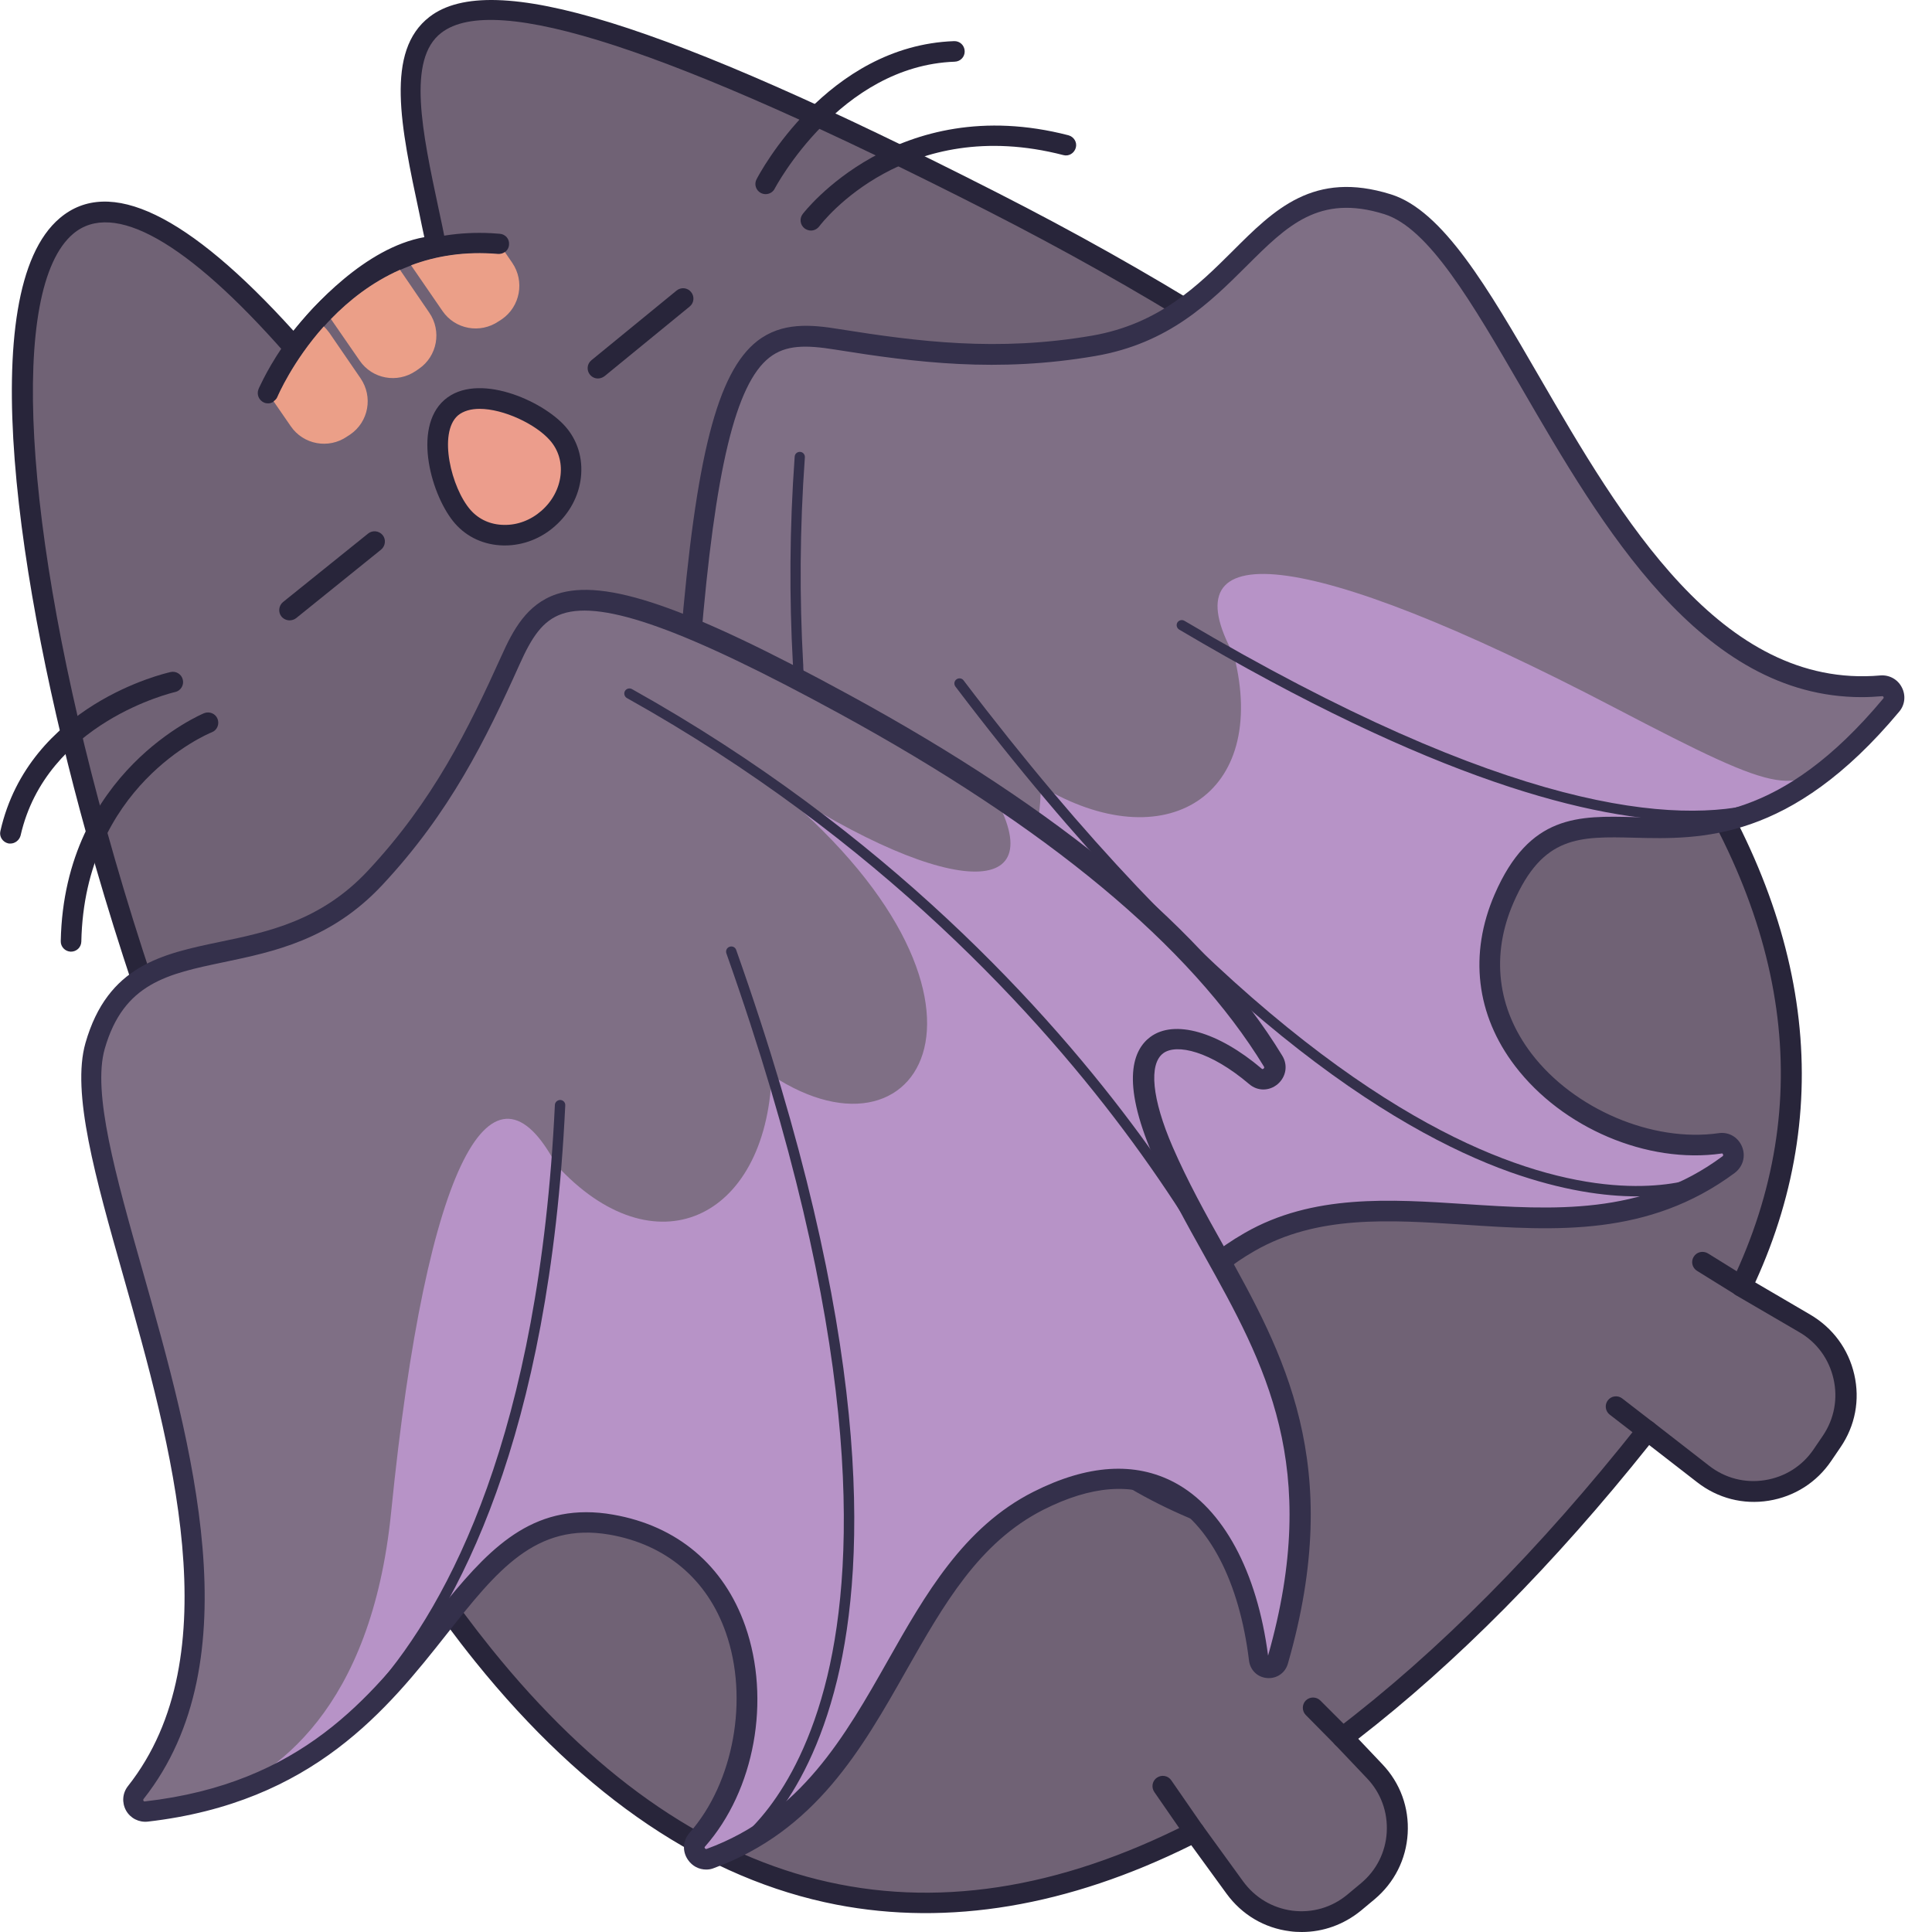 <?xml version="1.0" encoding="utf-8"?>

<svg version="1.1" id="Слой_1" xmlns="http://www.w3.org/2000/svg" xmlns:xlink="http://www.w3.org/1999/xlink" x="0px" y="0px"
	 viewBox="0 0 1024 1024" style="enable-background:new 0 0 1024 1024;" xml:space="preserve">
<style type="text/css">
	.st0{fill:#706275;}
	.st1{fill:#28253A;}
	.st2{fill:#EC9D8C;}
	.st3{fill:#EB9F88;}
	.st4{fill:#7F6F85;}
	.st5{fill:#B793C7;}
	.st6{fill:#34304B;}
</style>
<g>
	<path class="st0" d="M956.8,701.4l-33.6-19.6C1018,484,849.7,271.7,526,106.9c-355.8-181.2-316.7-86-294.6,23.5
		c-39.1,2.6-75.6,53.4-75.6,53.4C-107.5-113.4,29.4,595.7,256.2,877.3c121.5,150.9,254.7,156.1,376.9,93.7l21.4,29.5
		c14.8,20.4,43.8,24,63.2,7.9l7.2-6c19.4-16.1,21.2-45.3,3.8-63.6l-17-17.9c58.8-44.7,113.6-102.3,161.5-162.7l29.6,23
		c20.1,15.6,49.1,10.9,63.3-10.1l4.9-7.2C985.3,742.9,978.7,714.2,956.8,701.4z"/>
	<path class="st1" d="M690,1024c-2.1,0-4.2-0.1-6.3-0.4c-13.6-1.7-25.5-8.8-33.6-19.9L631.4,978c-65.3,32.4-128.6,43-188.1,31.5
		c-68.9-13.4-133.3-56.7-191.4-128.8C171.4,780.7,94.4,616.9,45.9,442.4C9,309.8-14.1,154.3,31.7,115.6
		c26.2-22.2,67.9-2.1,123.8,59.7c10.2-12.7,38.1-44,69.4-49.6c-0.9-4.2-1.8-8.3-2.6-12.4C212.4,67,204,27.1,227.7,8.9
		c32.9-25.3,122.9,2.6,300.8,93.2c163.7,83.3,287.3,179,357.5,276.7c36.3,50.6,58.6,101.8,66.1,152.1c7.6,50.7,0.2,100.7-21.8,148.8
		l29.2,17.1c11.9,7,20.2,18.2,23.3,31.7c3.1,13.5,0.5,27.2-7.3,38.6l-4.9,7.2c-7.7,11.4-19.5,18.9-33.1,21.1
		c-13.6,2.2-27.1-1.3-38-9.8l-25.4-19.7c-50.4,63.2-102.3,115.5-154.2,155.7l12.8,13.5c9.5,10,14.2,23,13.4,36.7
		c-0.8,13.7-7.1,26.1-17.6,34.9l-7.2,6C712.2,1020.1,701.3,1024,690,1024z M633.1,965.5c1.7,0,3.4,0.8,4.4,2.2l21.4,29.5
		c6.3,8.6,15.5,14.1,26.1,15.5c10.6,1.3,20.9-1.7,29.1-8.5l7.2-6c8.2-6.8,13.1-16.5,13.7-27.1c0.6-10.7-3.1-20.8-10.4-28.5l-17-17.9
		c-1.1-1.1-1.6-2.7-1.5-4.2c0.1-1.5,0.9-3,2.1-3.9c54-41,108-95.4,160.5-161.8c1.9-2.3,5.3-2.8,7.6-0.9l29.6,23
		c8.5,6.6,19,9.3,29.6,7.6c10.6-1.7,19.8-7.5,25.8-16.4l4.9-7.2c6-8.9,8-19.6,5.6-30.1c-2.4-10.5-8.8-19.3-18.1-24.7l0,0l-33.6-19.6
		c-2.5-1.4-3.4-4.5-2.2-7.1c45.2-94.4,31.4-193.4-41.2-294.4c-69.2-96.3-191.5-190.8-353.6-273.4c-169-86-260.9-116-289.2-94.2
		c-18.3,14-10.1,52.6-1.4,93.4c1.3,6,2.6,12.1,3.8,18.3c0.3,1.5-0.1,3.1-1,4.4c-1,1.3-2.4,2-4,2.1c-36.1,2.4-71.2,50.7-71.5,51.2
		c-1,1.3-2.5,2.2-4.2,2.3c-1.7,0.1-3.3-0.6-4.4-1.8C99.1,128,60,106,38.8,123.9c-34,28.7-26.9,155.5,17.6,315.6
		c48.1,173.1,124.4,335.5,204,434.3c106.5,132.2,231.1,163.3,370.2,92.3C631.4,965.7,632.2,965.5,633.1,965.5z"/>
	<path class="st2" d="M295.6,229.7c11.1,12.7,8.9,32.8-5,45c-13.9,12.2-34.2,11.8-45.3-0.9s-20.1-45.6-6.2-57.8
		C253,203.9,284.5,217,295.6,229.7z"/>
	<path class="st1" d="M267.6,289.1c-0.3,0-0.5,0-0.8,0c-10.1-0.2-19.2-4.3-25.6-11.6c-12.3-14-22.9-50.4-5.7-65.5
		c17.2-15.1,51.9,0.1,64.2,14.1l0,0c6.4,7.3,9.3,16.8,8.2,26.9c-1.1,9.9-6,19-13.7,25.8C286.7,285.5,277.2,289.1,267.6,289.1z
		 M254.2,216.7c-4.6,0-8.6,1.1-11.5,3.5c-10.6,9.3-3.5,38.5,6.7,50.1c4.4,5,10.6,7.8,17.6,7.9c7.2,0.2,14.3-2.5,20-7.5
		s9.3-11.7,10.1-18.8c0.8-7-1.2-13.5-5.6-18.5C284,224.8,266.9,216.7,254.2,216.7z"/>
	<path class="st1" d="M316.9,200.6c-1.6,0-3.1-0.7-4.2-2c-1.9-2.3-1.6-5.8,0.8-7.7l45.1-36.9c2.3-1.9,5.8-1.6,7.7,0.8
		c1.9,2.3,1.6,5.8-0.8,7.7l-45.1,36.9C319.3,200.2,318.1,200.6,316.9,200.6z"/>
	<path class="st1" d="M153.5,328.8c-1.6,0-3.2-0.7-4.3-2c-1.9-2.3-1.5-5.8,0.8-7.7l45.1-36.3c2.3-1.9,5.8-1.5,7.7,0.8
		c1.9,2.3,1.5,5.8-0.8,7.7L157,327.6C156,328.4,154.7,328.8,153.5,328.8z"/>
	<path class="st1" d="M405.8,102.9c-0.8,0-1.7-0.2-2.5-0.6c-2.7-1.4-3.7-4.7-2.3-7.3c1.5-2.9,37.4-70.8,104.7-73.2
		c3-0.1,5.5,2.2,5.6,5.3c0.1,3-2.2,5.5-5.3,5.6c-60.9,2.2-95.1,66.7-95.4,67.3C409.7,101.8,407.8,102.9,405.8,102.9z"/>
	<path class="st1" d="M429.8,122.2c-1.1,0-2.3-0.4-3.3-1.1c-2.4-1.8-2.9-5.2-1.1-7.6c0.5-0.7,50.1-65.3,140.9-41.8
		c2.9,0.8,4.7,3.7,3.9,6.6c-0.8,2.9-3.7,4.7-6.6,3.9C480.1,60.6,436,117.6,434.2,120C433.1,121.4,431.5,122.2,429.8,122.2z"/>
	<path class="st1" d="M5.5,447.1c-0.4,0-0.8,0-1.2-0.1c-2.9-0.7-4.8-3.6-4.1-6.5c15.2-67,87.1-83.6,90.2-84.3
		c2.9-0.7,5.9,1.2,6.5,4.1c0.7,2.9-1.2,5.9-4.1,6.5c-1,0.2-68.3,16-81.9,76.1C10.2,445.4,7.9,447.1,5.5,447.1z"/>
	<path class="st1" d="M37.6,504.4c0,0-0.1,0-0.1,0c-3-0.1-5.4-2.6-5.3-5.6c1.8-89.8,75.2-120.5,76-120.8c2.8-1.1,6,0.2,7.1,3
		c1.1,2.8-0.2,6-3,7.1c-2.8,1.1-67.5,28.6-69.2,111C43,502.1,40.6,504.4,37.6,504.4z"/>
	<path class="st1" d="M269.8,129.7c-0.1,1.7-1,3.1-2.3,4c-1,0.7-2.3,1.1-3.6,1c-17.5-1.5-32.8,1-46.1,6c-2,0.8-4,1.6-5.9,2.4
		c-14.9,6.6-27,16.2-36.6,26.1c-1.3,1.3-2.5,2.6-3.7,4c-16.6,18.5-24.4,36.8-24.5,37.2c-0.4,1.1-1.2,1.9-2.1,2.5
		c-0.9,0.6-1.9,0.9-2.9,0.9c-0.7,0-1.4-0.1-2.1-0.4c-2.8-1.2-4.1-4.3-3-7.1c0-0.1,0.5-1.2,1.4-3c2.9-6.1,10.6-20.4,23.5-35.4
		c2.6-3.1,5.5-6.1,8.6-9.1c9-8.8,20-17.3,33-23.7c3.4-1.7,7-3.2,10.7-4.6c13.5-5,28.9-7.8,46.3-6.9c1.4,0.1,2.9,0.2,4.3,0.3
		C267.9,124.1,270.1,126.7,269.8,129.7z"/>
	<path class="st3" d="M191.1,200.5c6.7,9.8,4.3,23.1-5.5,29.8l-1.7,1.1c-9.7,6.7-23.1,4.3-29.8-5.5l-9.1-13.2
		c0.9-0.6,1.7-1.4,2.1-2.5c0.2-0.4,7.9-18.6,24.5-37.2c1.1,1,2,2.1,2.9,3.3L191.1,200.5z"/>
	<path class="st3" d="M227.5,165.7c6.7,9.7,4.3,23.1-5.5,29.8l-1.6,1.1c-9.8,6.7-23.1,4.3-29.8-5.5l-15.2-22
		c9.6-9.9,21.7-19.5,36.6-26.1L227.5,165.7z"/>
	<path class="st3" d="M266,169.2l-1.7,1.1c-9.8,6.7-23.1,4.3-29.8-5.5l-16.5-24c0-0.1-0.1-0.1-0.1-0.2c13.3-5,28.6-7.5,46.1-6
		c1.3,0.1,2.6-0.3,3.6-1l3.9,5.7C278.2,149.1,275.7,162.5,266,169.2z"/>
	<g>
		<path class="st4" d="M663.6,810.9c5.4,1.7,9.1-5.2,4.9-8.8c-47.8-40.6-77.9-102.6-6.1-143.8c75.1-43.1,172.1,19.6,253.8-41
			c5.2-3.9,1.9-12.2-4.5-11.3c-64,9.1-148-52.7-114.5-129.8c34.5-79.3,84.7,8,181.6-78c0,0,0,0,0.1,0c7.9-7.1,15.8-15.2,23.6-24.5
			c3.5-4.2,0.1-10.7-5.4-10.2c-141.9,12.4-194-234.1-261.6-255.3c-70-21.9-74.6,61.1-155.8,75.1c-50.9,8.8-94,3.3-136-3.4
			c-42.1-6.7-64.4,0.7-77.6,160.4c-2.7,32.7-3.9,63.4-3.8,92c0,0,0,0,0,0c0.5,85.4,13.6,152.7,36.9,202c3,6.4,12.8,3.7,11.9-3.4
			c-6.2-50.7,19.6-80.8,60.1-19.3C519.3,684.8,530.1,769.5,663.6,810.9z"/>
		<path class="st5" d="M663.6,810.9c5.4,1.7,9.1-5.2,4.9-8.8c-47.8-40.6-77.9-102.6-6.1-143.8c75.1-43.1,172.1,19.6,253.8-41
			c5.2-3.9,1.9-12.2-4.5-11.3c-64,9.1-148-52.7-114.5-129.8c34.5-79.3,84.7,8,181.6-78c-29.3,22.4-29.8,25.6-122.8-23
			c-168-87.8-236.5-90.6-202-28c18.9,74.4-36.5,108.9-102.4,69.4c0.2,98.6-115.1,89.7-129.8-96.2c1.9,120-29.1,172.3-59.5,112
			c0.5,85.4,13.6,152.7,36.9,202c3,6.4,12.8,3.7,11.9-3.4c-6.2-50.7,19.6-80.8,60.1-19.3C519.3,684.8,530.1,769.5,663.6,810.9z"/>
		<path class="st6" d="M665.2,816.6c-1.1,0-2.1-0.2-3.2-0.5c-105-32.5-136.3-92.4-166.5-150.4c-8.9-17-18-34.6-28.9-51.2
			c-15.1-23-29.6-34.7-38.8-31.3c-8.1,3-14.6,20.1-11.3,47c0.7,5.8-2.7,11-8.3,12.6c-5.7,1.6-11.4-0.9-13.9-6.2
			c-32.9-69.5-44.2-169.4-33.6-296.8c8.1-97.9,19.5-142.4,40.6-159c13.1-10.2,28.6-8.8,43.3-6.4c42.1,6.7,84.1,12.1,134.2,3.5l0,0
			c35.7-6.2,56.3-26.7,74.5-44.8c22.1-22.1,43-42.9,83.9-30.1c27.6,8.6,51.4,49.6,78.9,97.1c42.7,73.6,95.8,165.3,180.5,157.9
			c4.7-0.4,9.2,2,11.4,6.3c2.2,4.2,1.7,9.3-1.4,12.9c-57.5,68.9-105.4,67.7-140.4,66.8c-29.2-0.7-48.5-1.2-64,34.4
			c-12.1,27.7-8.7,56.1,9.5,80c22.5,29.5,64.2,47.2,99.2,42.2c5.4-0.8,10.3,2.1,12.4,7.1c2.1,5.1,0.5,10.7-3.9,14
			c-45.7,33.9-95.3,30.6-143.4,27.4c-40-2.6-77.8-5.1-111,13.9c-24.6,14.1-38,31.4-39.8,51.5c-2.4,25.8,14.7,56.2,46.8,83.5
			c3.9,3.3,4.9,8.7,2.4,13.1C672.6,814.6,669,816.6,665.2,816.6z M431.2,571.8c10.5,0,25.5,7.8,44.6,36.8
			c11.2,17.1,20.5,34.9,29.5,52.1c30.3,58.2,59,113.2,158.5,144.5c-34.1-29.4-52-62.7-49.4-91.8c2.2-23.8,17.4-43.9,45.3-59.9
			c36-20.7,77.2-17.9,117.1-15.3c46,3,93.7,6.2,136.1-25.3c0.2-0.1,0.6-0.4,0.3-1.1c-0.2-0.5-0.5-0.5-0.8-0.4
			c-39.3,5.6-84.3-13.5-109.4-46.4c-20.7-27.1-24.5-59.4-10.8-91c18.4-42.4,44.3-41.7,74.3-40.9c34.6,0.9,77.6,2,131.7-62.9
			c0.1-0.1,0.3-0.4,0.1-0.8c-0.3-0.5-0.6-0.4-0.8-0.4c-3.6,0.3-7.2,0.5-10.8,0.5c-85.2,0-137.7-90.5-180.2-163.8
			c-26.4-45.5-49.2-84.8-72.8-92.2c-34.6-10.8-51.5,6.1-72.9,27.4c-19.3,19.2-41.2,41.1-80.3,47.8l-0.9-5.4l0.9,5.4
			c-51.8,8.9-94.7,3.5-137.8-3.4c-15.5-2.5-26.2-2.6-34.9,4.2c-17.9,14-28.8,59.3-36.4,151.3c-10.4,125.5,0.6,223.4,32.6,291.2
			c0.1,0.3,0.3,0.6,1,0.4c0.6-0.2,0.6-0.5,0.6-0.8c-3.7-30.1,3.5-53.1,18.4-58.6C426.2,572.3,428.5,571.8,431.2,571.8z"/>
		<path class="st6" d="M539.1,731c-0.8,0-1.7-0.4-2.2-1.1c-0.3-0.5-34.7-48.7-66-132.5C442.1,520,410.1,395.6,421.2,242
			c0.1-1.5,1.4-2.6,2.9-2.5c1.5,0.1,2.6,1.4,2.5,2.9C415.6,395,447.4,518.6,476,595.4c31,83.2,65,130.8,65.3,131.2
			c0.9,1.2,0.6,2.9-0.6,3.8C540.2,730.8,539.7,731,539.1,731z"/>
		<path class="st6" d="M867.6,634.1c-16.9,0-39.4-3-67.3-12.9c-61.8-22.1-163-84.6-293.9-257.3c-0.9-1.2-0.7-2.9,0.5-3.8
			c1.2-0.9,2.9-0.7,3.8,0.5C640.9,532.2,741,594.3,802.2,616.1c65.5,23.4,100.7,6.8,101.1,6.6c1.4-0.7,3-0.1,3.6,1.2s0.1,3-1.2,3.6
			C904.7,628,891.8,634.1,867.6,634.1z"/>
		<path class="st6" d="M896.8,435.1c-52.6,0-137.4-21.9-271.8-101.4c-1.3-0.8-1.7-2.4-1-3.7c0.8-1.3,2.4-1.7,3.7-1
			c171.9,101.6,261.1,108.4,305.7,96.2c28.7-7.9,37.6-23.6,37.7-23.8c0.7-1.3,2.4-1.8,3.7-1.1c1.3,0.7,1.8,2.4,1.1,3.7
			c-0.4,0.7-9.8,17.8-40.6,26.3C925,433.2,912.3,435.1,896.8,435.1z"/>
	</g>
	<g>
		<path class="st4" d="M677.1,880.4c-1.6,5.4-9.4,4.8-10-0.8c-7.7-62.2-42.9-121.5-116.8-84.1C473,834.6,472.1,950.1,376.6,985
			c-6.1,2.2-11.3-5.1-7-10c42.8-48.5,37.2-152.6-45.6-167c-85.2-14.7-87.9,112.1-212.9,145.8c0,0,0,0-0.1,0
			c-10.3,2.8-21.3,4.9-33.4,6.3c-5.5,0.6-9-5.8-5.6-10.1C160.4,838.4,31,622.5,50.5,554.4c20.2-70.5,92-28.8,148.3-89
			c35.3-37.8,54.4-76.7,71.8-115.5c17.5-38.9,35.9-53.4,176.7,23.3c28.8,15.7,55.1,31.5,78.9,47.4c0,0,0,0,0,0
			c71.1,47.4,120.1,95.2,148.5,141.8c3.7,6.1-4,12.7-9.4,8.1c-38.9-33-78.3-28-49.2,39.6C651.1,690.5,715.9,746,677.1,880.4z"/>
		<path class="st5" d="M677.1,880.4c-1.6,5.4-9.4,4.8-10-0.8c-7.7-62.2-42.9-121.5-116.8-84.1C473,834.6,472.1,950.1,376.6,985
			c-6.1,2.2-11.3-5.1-7-10c42.8-48.5,37.2-152.6-45.6-167c-85.2-14.7-87.9,112.1-212.9,145.8c34.8-12.2,85.7-47.8,96.2-152.2
			c18.9-188.6,54.2-247.4,87.5-184.2c51.8,56.6,111.1,29.3,114.2-47.5c82.3,54.4,138.1-46.9-9.1-161.3
			c99.2,67.6,160,70.3,126.3,11.9c71.1,47.4,120.1,95.2,148.5,141.8c3.7,6.1-4,12.7-9.4,8.1c-38.9-33-78.3-28-49.2,39.6
			C651.1,690.5,715.9,746,677.1,880.4z"/>
		<path class="st6" d="M374.3,990.9c-3.8,0-7.4-1.8-9.7-5.2c-3.1-4.5-2.7-10.2,0.9-14.3c23.4-26.5,31.5-71.1,19.2-106.1
			c-9.9-28.3-31.8-46.7-61.6-51.9c-39.2-6.8-59.9,19.3-86,52.3c-31.6,40-71,89.7-158.8,99.8c-4.7,0.5-9.2-1.8-11.5-5.9
			c-2.3-4.2-1.9-9.2,1-12.9c54.6-69.1,22.9-180.8-2.5-270.6c-14.8-52.1-27.5-97.1-20-123.3c11.8-41.2,40.7-47.2,71.3-53.6
			c25.1-5.2,53.5-11.1,78.3-37.6l0,0c34.8-37.2,53.3-75.1,70.9-114c6.1-13.6,13.4-27.4,29.2-32.7c25.4-8.5,68.9,6.4,155.1,53.4
			c112.3,61.2,189.5,125.5,229.5,191.2c3.1,5,2.1,11.2-2.4,15.1c-4.5,3.8-10.7,3.8-15.1,0c-20.7-17.6-38.5-21.5-45.5-16.4
			c-7.9,5.8-6,24.4,4.9,49.6c7.9,18.2,17.5,35.6,26.9,52.3c31.8,57,64.7,116,34.2,221.7c-1.4,4.9-5.9,8-11,7.6
			c-5.1-0.4-9-4.2-9.6-9.3c-5.1-41.8-21.2-72.7-44.1-84.9c-17.8-9.5-39.6-7.8-64.9,5c-34.1,17.3-52.8,50.2-72.6,85.1
			c-23.7,41.9-48.3,85.1-101.7,104.7C377.1,990.7,375.7,990.9,374.3,990.9z M310.7,801.5c4.5,0,9.3,0.4,14.3,1.3
			c33.9,5.9,58.7,26.8,70,59c13.7,39.1,5,87.1-21.3,116.9c-0.2,0.2-0.4,0.4-0.1,0.9c0.4,0.6,0.9,0.4,1.1,0.3
			c49.6-18.2,73.2-59.7,95.9-99.8c19.7-34.8,40.1-70.7,77.1-89.4c28.7-14.5,53.9-16.1,74.9-4.9c25.7,13.7,43.7,47.1,49.5,91.7
			c28.5-100.3-1.7-154.5-33.7-211.9c-9.5-17-19.3-34.5-27.4-53.3c-17.2-39.9-10.2-56.1-1.3-62.7c12.7-9.4,35.9-2.8,59,16.8
			c0.2,0.2,0.5,0.4,1,0c0.6-0.5,0.3-0.9,0.2-1.1c-39-64-114.9-127-225.4-187.3c-81.1-44.2-124.8-59.9-146.4-52.7
			c-10.5,3.5-16.3,12.5-22.7,26.8c-17.9,39.8-36.9,78.6-72.8,117l0,0c-27.1,29-57.4,35.3-84.1,40.9c-29.6,6.2-53,11-63,45.9
			c-6.6,23.2,5.7,66.8,20,117.3c26.1,92.2,58.6,206.9,0.6,280.3c-0.1,0.1-0.3,0.4-0.1,0.9c0.3,0.5,0.6,0.4,0.7,0.4
			c83.4-9.5,119.6-55.3,151.5-95.7C252.9,828.4,274.2,801.5,310.7,801.5z"/>
		<path class="st6" d="M676.5,733.7c-1.1,0-2.1-0.7-2.5-1.8c-0.2-0.5-21.4-55.2-73.9-126.8C551.6,539,465.8,444.6,332.3,370
			c-1.3-0.7-1.8-2.4-1.1-3.7c0.7-1.3,2.4-1.8,3.7-1.1C469.4,440.4,555.8,535.5,604.6,602c52.9,72.2,74.3,127.4,74.5,127.9
			c0.5,1.4-0.2,3-1.6,3.5C677.1,733.6,676.8,733.7,676.5,733.7z"/>
		<path class="st6" d="M389.7,982.2c-0.9,0-1.8-0.5-2.4-1.3c-0.8-1.3-0.3-3,1-3.7c0.6-0.3,33.9-21.1,50.2-88.8
			c15.1-63.1,18.1-180.7-53.5-383.1c-0.5-1.4,0.2-3,1.7-3.5c1.4-0.5,3,0.2,3.5,1.7c72.3,204.2,69,323.1,53.5,386.9
			c-17,69.8-51.1,90.6-52.5,91.5C390.6,982.1,390.1,982.2,389.7,982.2z"/>
		<path class="st6" d="M117.8,954.7c-1.3,0-2.5-0.9-2.7-2.3c-0.2-1.5,0.8-2.9,2.2-3.1c0.4-0.1,40.6-7.3,82.2-55.3
			c38.6-44.5,86.3-134.2,94.6-308.4c0.1-1.5,1.4-2.6,2.9-2.6c1.5,0.1,2.7,1.3,2.6,2.9c-8.4,176.1-57,266.9-96.3,312.1
			c-42.9,49.3-83.4,56.4-85.1,56.7C118.1,954.7,117.9,954.7,117.8,954.7z"/>
	</g>
	<path class="st1" d="M633.1,976.5c-1.7,0-3.4-0.8-4.5-2.4l-16.8-24.3c-1.7-2.5-1.1-5.9,1.4-7.6c2.5-1.7,5.9-1.1,7.6,1.4l16.8,24.3
		c1.7,2.5,1.1,5.9-1.4,7.6C635.2,976.1,634.2,976.5,633.1,976.5z"/>
	<path class="st1" d="M711.7,926.5c-1.4,0-2.8-0.5-3.9-1.6L692.1,909c-2.1-2.1-2.1-5.6,0-7.7c2.1-2.1,5.6-2.1,7.7,0l15.8,15.8
		c2.1,2.1,2.1,5.6,0,7.7C714.5,925.9,713.1,926.5,711.7,926.5z"/>
	<path class="st1" d="M873.2,763.8c-1.2,0-2.3-0.4-3.3-1.1l-16.7-12.9c-2.4-1.8-2.8-5.3-1-7.6c1.8-2.4,5.3-2.8,7.6-1l16.7,12.9
		c2.4,1.8,2.8,5.3,1,7.6C876.4,763,874.8,763.8,873.2,763.8z"/>
	<path class="st1" d="M923.2,687.3c-1,0-2-0.3-2.9-0.8l-20.8-12.9c-2.6-1.6-3.4-4.9-1.8-7.5c1.6-2.6,4.9-3.3,7.5-1.8l20.8,12.9
		c2.6,1.6,3.4,4.9,1.8,7.5C926.8,686.4,925,687.3,923.2,687.3z"/>
</g>
</svg>
